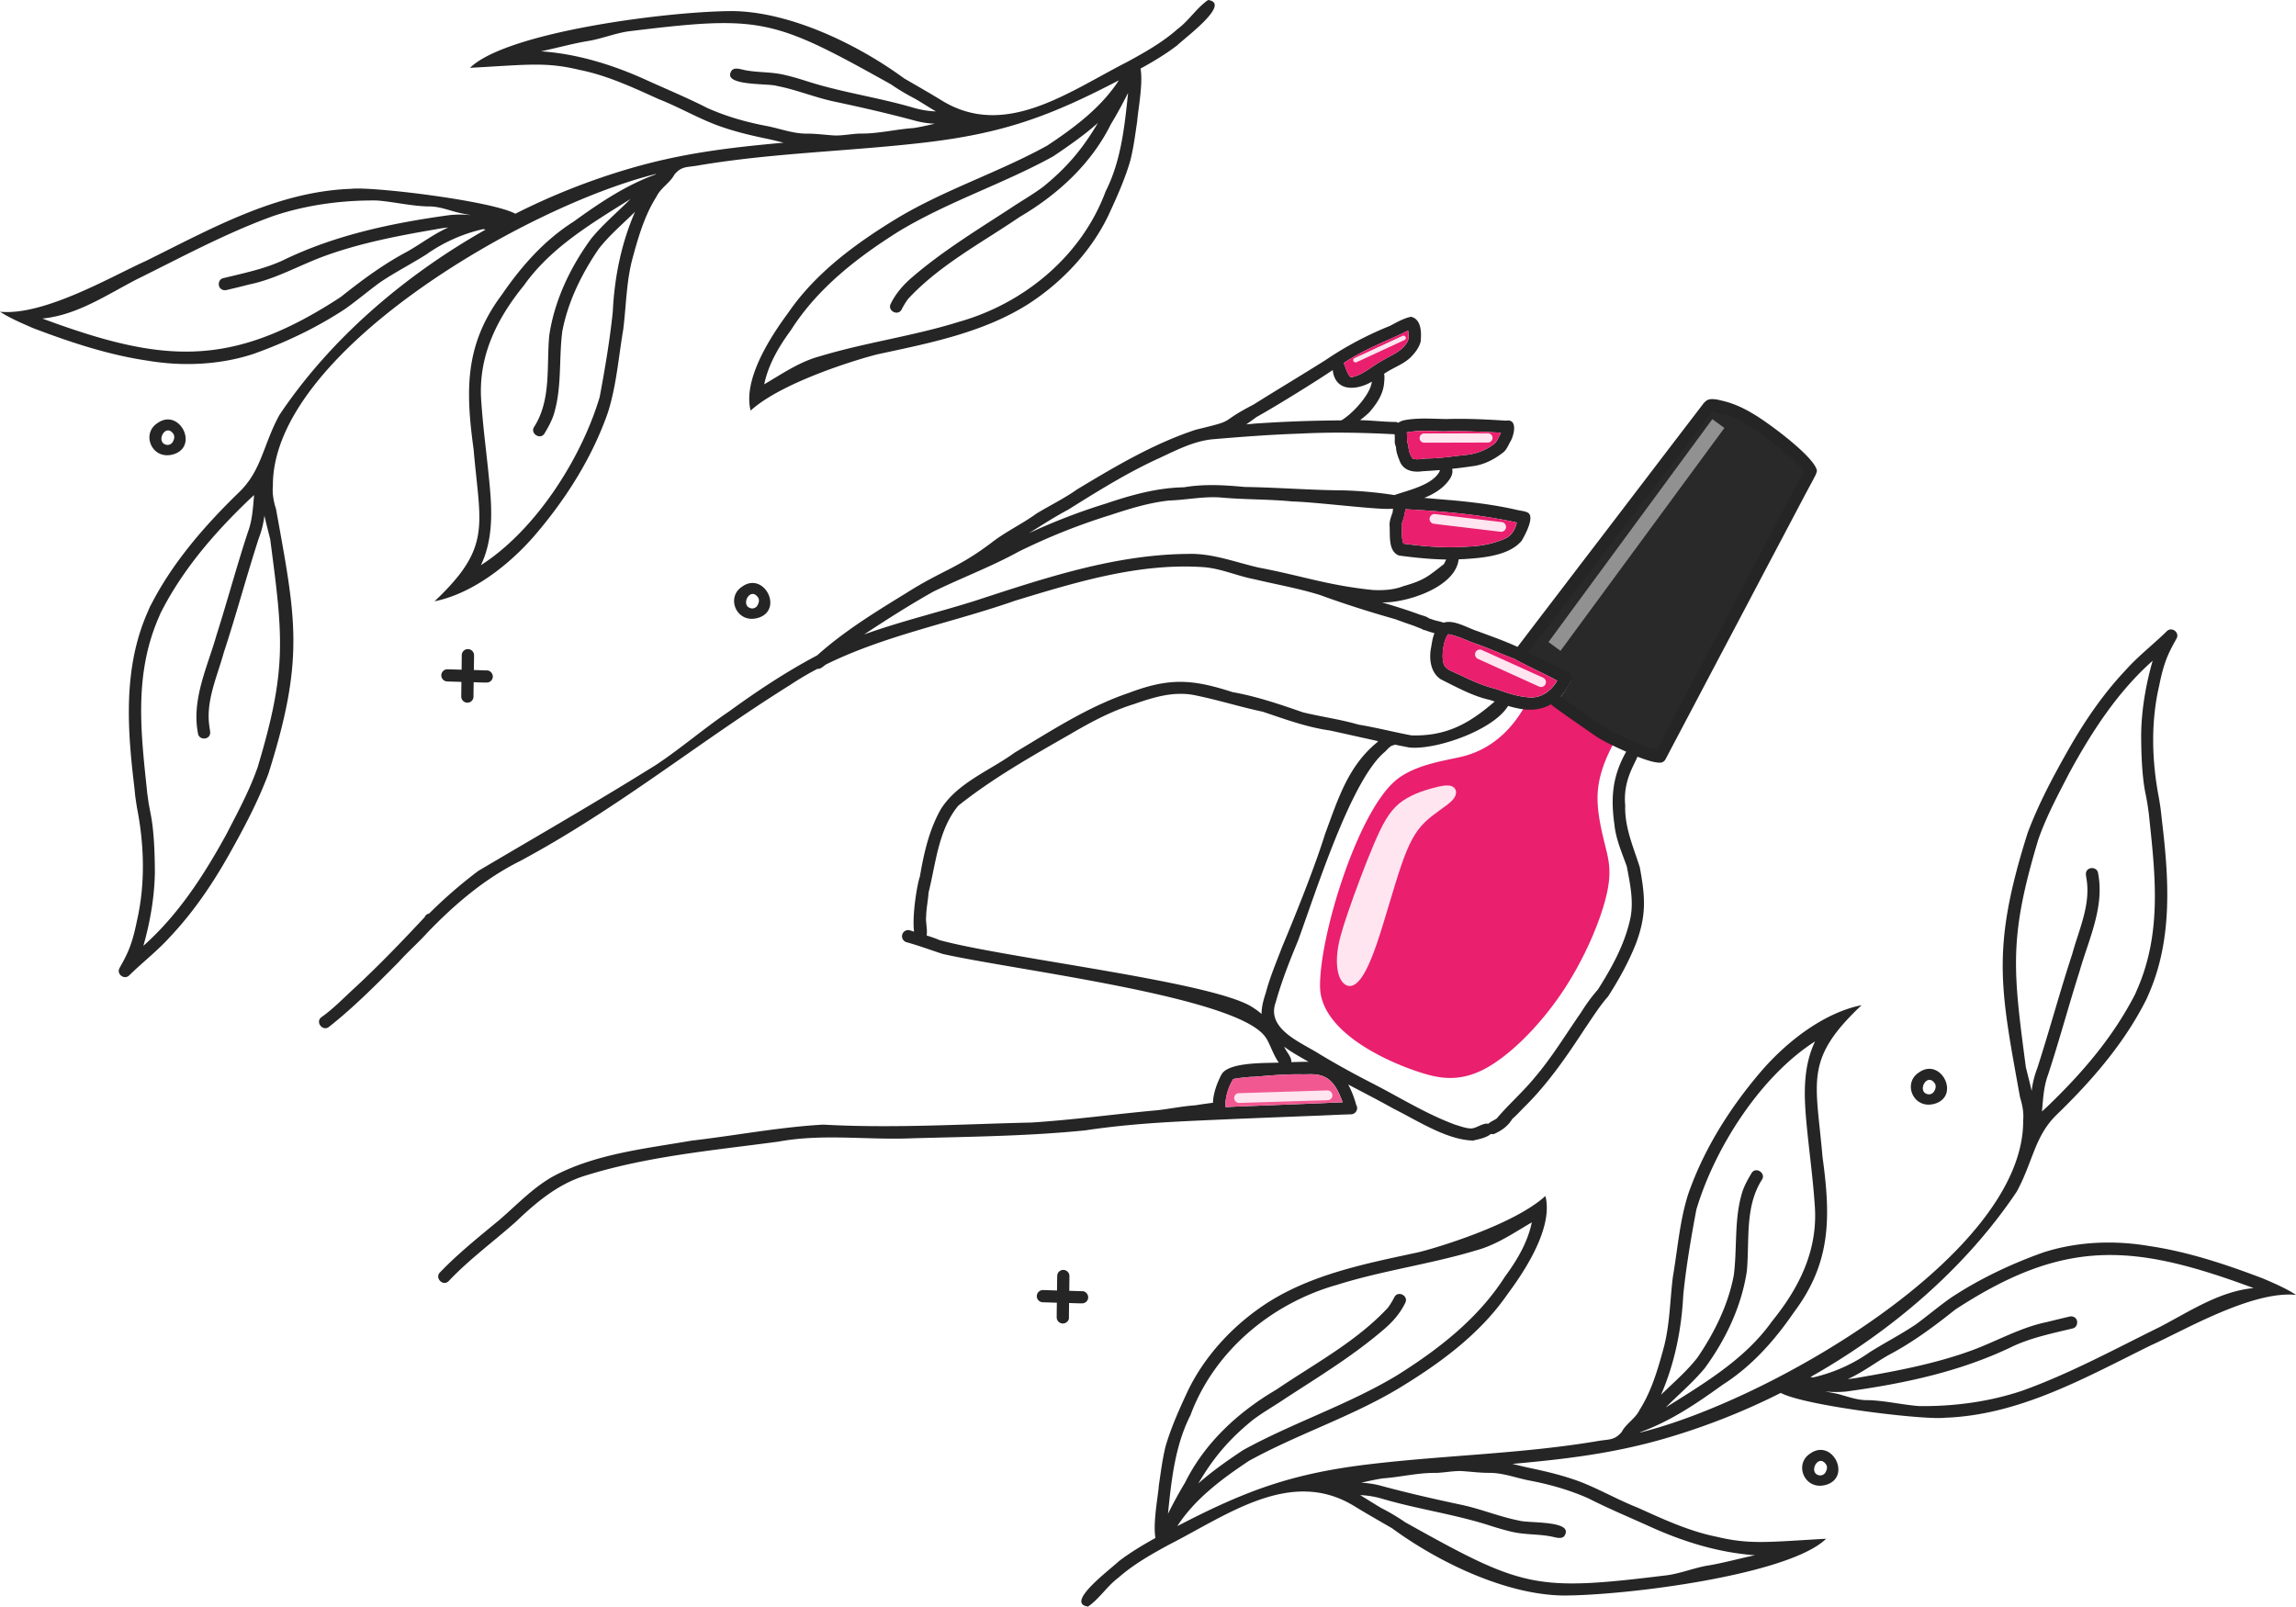 <svg xmlns="http://www.w3.org/2000/svg" id="&#xD1;&#xEB;&#xEE;&#xE9;_1" data-name="&#xD1;&#xEB;&#xEE;&#xE9; 1" viewBox="0 0 2374.61 1661.81"><defs><style>.cls-1{fill:#252525;}.cls-2{fill:#ea1f6e;}.cls-3{fill:#292929;}.cls-4{fill:#f15891;}.cls-5{fill:#ffe5ef;}.cls-6{fill:#919191;}</style></defs><title>logo-nail</title><path class="cls-1" d="M849.13,1057.69a25,25,0,0,1-8.39,1.65c-17.66,0-25.49-23.12-10.25-33.16,22.19-16.12,42.48,22,18.64,31.51h0Zm-8.08-9.06a6.55,6.55,0,0,0,5.41-3,0.73,0.73,0,0,0-.21.26,0.91,0.91,0,0,0-.26.36c2.57-3.81,2.63-7.05.93-9.37-8.5-11.38-19.16,10.45-5.87,11.74h0Z" transform="translate(-63.15 -419.24)"></path><path class="cls-1" d="M2066.2,1560.2a24,24,0,0,1-8.44,1.65c-17.61,0-25.44-23.07-10.25-33.11,22.24-16.17,42.48,21.94,18.69,31.46h0Zm-8.08-9a6.46,6.46,0,0,0,5.35-3,3.3,3.3,0,0,0-.21.31c-0.1.1-.15,0.21-0.26,0.31,2.63-3.76,2.63-7.05.93-9.32-8.45-11.43-19.15,10.45-5.82,11.74h0Z" transform="translate(-63.15 -419.24)"></path><path class="cls-1" d="M1953.79,1954.38a23.79,23.79,0,0,1-8.45,1.65c-17.61,0-25.44-23.07-10.25-33.11,22.24-16.17,42.48,21.94,18.69,31.46h0Zm-8.08-9a6.46,6.46,0,0,0,5.35-3c-0.1.1-.15,0.21-0.21,0.26a2.16,2.16,0,0,0-.26.36c2.63-3.81,2.63-7.05.93-9.32-8.44-11.43-19.15,10.45-5.82,11.74h0Z" transform="translate(-63.15 -419.24)"></path><path class="cls-1" d="M244.45,888.49a23.8,23.8,0,0,1-8.44,1.65c-17.61,0-25.44-23.07-10.2-33.11C248,840.91,268.29,879,244.45,888.49h0Zm-8.08-9a6.56,6.56,0,0,0,5.41-3,0.31,0.31,0,0,0-.21.26,1.38,1.38,0,0,0-.26.31c2.57-3.76,2.63-7,.93-9.32-8.5-11.43-19.16,10.45-5.87,11.74h0Z" transform="translate(-63.15 -419.24)"></path><path class="cls-1" d="M552.84,1140.08a6.3,6.3,0,0,1-6.33,6H546.2a6.39,6.39,0,0,1-6-6.59c0-4.58.1-9.17,0.16-13.8v-1.13c-4.89-.15-9.84-0.26-14.73-0.46a6.29,6.29,0,1,1,.67-12.56c4.74,0.16,9.47.26,14.26,0.41q0.08-7.65.16-15.29a6.33,6.33,0,0,1,6.64-6,6.4,6.4,0,0,1,6.08,6.59v0.31c-0.05,4.89-.15,9.84-0.21,14.73,1.24,0.05,2.52.05,3.76,0.1,3.29,0.1,6.54.31,9.83,0.31,3.45,0,6.18,3.35,6,6.64a6.31,6.31,0,0,1-2.16,4.43,6.6,6.6,0,0,1-4.53,1.49c-4.38,0-8.7-.21-13.08-0.36l-0.05,2.52c-0.05,4.22-.15,8.44-0.15,12.67h0Z" transform="translate(-63.15 -419.24)"></path><path class="cls-1" d="M1168.74,1782.24c0,3.35-3.14,6-6.33,6h-0.31a6.45,6.45,0,0,1-6.08-6.64c0-4.53.1-9.11,0.16-13.75l0.05-1.13-14.78-.46a6.33,6.33,0,0,1-6-6.64,6.39,6.39,0,0,1,6.64-6l14.26,0.46c0.05-5.1.1-10.19,0.21-15.29a6.3,6.3,0,0,1,6.64-6,6.39,6.39,0,0,1,6,6.59v0.31c-0.05,4.89-.1,9.78-0.16,14.73,1.24,0.05,2.47.05,3.71,0.1,3.3,0.1,6.59.26,9.83,0.26,3.45,0,6.18,3.4,6,6.69a6.41,6.41,0,0,1-2.16,4.43,6.78,6.78,0,0,1-4.53,1.49c-4.32,0-8.7-.21-13.08-0.36v2.47c-0.05,4.27-.16,8.5-0.16,12.72h0Z" transform="translate(-63.15 -419.24)"></path><path class="cls-2" d="M1729.13,1193.63c6.18-12.31,11.95-20.8,9.58-30.28a31.38,31.38,0,0,0-4.48-9.42c3.55-7.83,1.54-8.7-2.11-9.94-2.27-.77-5.2-1.65-8.39-2.47-1.34-1.34-2.58-2.47-3.66-3.45-2.63-2.37-4.27-3.66-8.7,1.24-3.91-.36-4.53-1.08-11,0.52s-39.39,4.48-57.57,5.2c-6.49,11.9-25,46.19-67,56.69-16.37,4.12-49.69,8-69.72,25.23-39.34,33.93-78.06,159.78-77.7,212.56,0.26,45.83,66.12,77,103.91,89.08,17.61,5.66,38.57,10.35,64.78-2.88s57.67-44.49,81.26-79.4,39.34-73.38,45.67-98.61,3.4-37.28-.57-53.24-8.8-35.94-7.93-54.07,7.47-34.4,13.65-46.76h0Z" transform="translate(-63.15 -419.24)"></path><path class="cls-3" d="M1926.76,911.5c1-1.91,2-3.86,3-5.82a45.15,45.15,0,0,0-4.22-5.46c-15.19-15.5-32.7-28.68-50.57-40.94-8.09-4.64-16.07-9.63-25-12.51-4-1-12-2.32-15.14-3.45-4.68,5.92-9.42,12.31-14.06,18.33l-44.7,58.55L1642.62,1095c8.65,4.74,17.66,8.7,26.47,13,5.15,2.57,9.84,6.08,15.45,7.26a6.54,6.54,0,0,1,1.7,10.5,64,64,0,0,1-8.7,13.65,17.69,17.69,0,0,1-1.39,1.39,52.87,52.87,0,0,0,4.43,3.14c11.43,9.11,24.41,16.68,36.25,25.69,11,7.67,23.43,12.72,35.53,18.33a104,104,0,0,0,17.66,7,39.89,39.89,0,0,1,6.49,1.39L1867,1024.73l59.78-113.23h0Z" transform="translate(-63.15 -419.24)"></path><path class="cls-1" d="M1021.47,1386.83c4.58,1.44,9.11,3,13.59,4.89,69.05,18.85,287.48,43.56,324.66,70.18a60.87,60.87,0,0,1,8.19,6.18c-0.05-7.26,2-14.73,4.32-21.68,4.27-16.37,11-32,17-47.84,14.16-33.78,33.63-82.23,44.33-116.58,13.18-35.37,23.48-70.13,54-95,0.31-.41.62-0.77,0.93-1.13-16.58-3.6-33.16-7.36-49.79-11-24-3.35-46.65-11.74-69.51-19.41-23-4.89-45.47-11.95-68.38-16.68-22.4-5.15-43.72,1.39-64.78,8.75-24,7.36-45.78,19.26-67.3,31.87-39.24,22.45-79.19,45.11-114.57,73.32-20.65,25.18-23,59.27-30.64,89.7-0.57,8.34-2.37,16.58-2.52,25-0.72,4.79,1.55,13.44.52,19.41h0Zm588.14,204.84a6.25,6.25,0,0,1-4.68.47c-4.22,4.07-13.85,5.77-18.28,6.85-27.34-.67-57.52-20.7-81.87-32.75-15.55-8.75-31.46-16.84-47.27-25.23a95.47,95.47,0,0,1,8.24,21.06,6,6,0,0,1,1,3.4,6.49,6.49,0,0,1-6.39,6.39c-10.2.26-20.44,0.82-30.64,1.24q-34.06,1.31-68.07,2.68c-7.21.31-14.42,0.57-21.57,0.88-53.09,2.42-100.72,3.76-154.53,11.79-59.37,6-119.36,6.54-179,8.19-46.08,2-92.22-5-137.9,3.4-67.92,9.17-137,15.14-202.62,36-27.09,9-48.87,27.39-69.15,46.76-23.12,20.6-48.25,38.88-69.57,61.43-5.77,6.08-14.73-2.88-9.27-8.7,18.95-19.77,40.32-36.82,61.33-54.22,19.1-16.37,36.51-35.37,59.11-47,43.31-21.94,92.63-27,139.85-35.22,45.36-5.25,90.63-14,136.2-16.58,71.73,4,143.71-.52,215.39-2.16,43.36-2.73,86.56-8.8,129.81-12.67,13.44-1.49,26.47-4.27,39.75-5.15,5.87-1,11.74-1.8,18.18-2.63,0.21-10.09,4.63-21.32,8.81-29.25,7.31-13.39,48.25-11.59,59.32-12.31-5.66-7.41-10-21.52-13.8-26.21-28.47-42.07-259.73-69.36-334-86.2-12.41-4.07-24.67-8.6-37.23-12.1a6.38,6.38,0,1,1,3.86-12.15l3.91,1.24c-2.27-17.15,3.4-50.21,6-56.9,4.07-24.1,9.58-48.56,21.78-70,17.51-27.45,50.56-39.6,76.16-58.24,38-22.66,75.59-47.37,117.66-61.64,42-15.91,65.34-14.73,107.72-1,25.08,4.43,48.92,12.62,72.86,20.91,19.05,4.64,38.57,7.21,57.46,12.72,18.38,3,36.4,7.72,54.63,11.12,36.82,1.13,60.4-12.72,86.2-35-1.7-.57-3.4-1.13-5-1.7-17.25-3.66-34.91-13.44-50.57-21.21-11-7.05-12.62-22-10-33.88,0.72-4.69,1.49-9.47,3.3-13.9a95.19,95.19,0,0,1-9.63-3.09,5.16,5.16,0,0,1-3.14-1.18c-3-1.18-6-2.37-8.91-3.55-6.28-2.06-12.46-4.32-18.64-6.59-26.21-7.47-52.21-15.6-77.8-25-22.4-7-45.57-11-68.28-16.43-17.61-3.35-34.24-11.07-52.21-12.46-66.58-4.63-131.67,15.4-194.74,34.55-65.14,22.86-134.34,35.68-196.24,66.22-1.49,1.18-3,2.37-4.63,3.45a6.63,6.63,0,0,1-3.45,1h-0.62a315.49,315.49,0,0,0-28.27,16.73c-95.31,59.53-176.77,127-278.83,181.87-37,18.38-68.12,45-96.6,74.66-9.32,10.3-20.08,19.67-29.3,30-23,23.17-46.24,46.65-71.94,66.94-6.39,5.25-14.52-4.74-8.08-9.83,12.62-8.91,22.71-19.57,34.24-30.12,25.28-23.38,49.18-48.3,72.71-73.48a5.84,5.84,0,0,1,4.53-3.66,489.05,489.05,0,0,1,50.87-44.13c62.2-36.77,122.71-71.47,184-109.78,26-17.25,49.48-37.69,75.33-55.15a0.43,0.43,0,0,0-.16.15c-0.05,0-.1,0-0.1.05,29.2-21.27,59.47-41.35,91.45-58.24,28.06-25.18,60.3-44.9,92.33-64.57,36.82-23.38,52.88-25.34,88.36-52.27,14.52-11.28,31.36-19.05,46.19-29.86,14.16-8.6,28.11-15.24,42-25,39.13-23.58,79.14-47.37,122.71-61.69,44.75-10.87,20.65-5.77,59.68-26,24.82-15.6,49.74-30.43,74.1-45.78a354.2,354.2,0,0,1,67-35.63c7-3.66,14.16-7.93,21.88-9.42,10.87,2.58,10.81,16.79,9.89,25.7-1.39,5.41-4.58,9.94-8.24,14-7.11,8.34-18.07,11.95-27.19,17.71-0.77.51-1.55,1-2.37,1.54,0.72,3.14.21,7.11,0,9.73-1,11.79-8,21.83-15.55,30.43-2.94,2.83-6.13,5.3-9.27,7.83,11.89,0.21,23.69,1.7,35.53,1.85a6.53,6.53,0,0,1,3.86.88,18.3,18.3,0,0,1,6.54-2.73c14.37-2.68,29.15-1.34,43.67-1.18,20.24-.62,41,0.36,61.33,1.7,12.87-2.37,8.14,16.32,4,22.45-2.11,4-3.86,8.39-7.72,11-9.11,7-19.72,12.36-31.31,13.7-6.85,1-13.8,1.9-20.75,2.63,0.82,2.68.41,6.33-2.47,10.66-6.23,9.32-15.81,15.09-26.31,19.46,9.22,0.72,18.38,1.65,27.6,2.32,22.66,2.06,45.26,4.84,67.4,9.89,4,1.08,8.39,1.13,12.15,3,7.57,4.53-3.4,23.84-6.33,29-13,15.65-40.42,17.82-59.47,19.05-1.91.1-3.86,0.15-5.77,0.26-3.6,30.43-57.83,45.72-79.4,44.49,11.28,3.35,22.55,6.74,33.63,10.71,0.16,0.05.31,0.1,0.52,0.16,1.65,0.62,3.29,1.18,4.94,1.8,3.19,1.08,7,1.85,9.68,3.91,1,0.36,2,.67,3,1,3.91,1.54,8.29,2,12.15,3.5,10.2-3.66,25.18,5.66,34.6,8.6,14,5.2,28.17,10.14,41.76,16.38,6-7.88,12-15.76,18-23.64q23.4-30.59,46.76-61.22,23.33-30.43,46.55-60.91,23.09-30.2,46.14-60.45,17.07-22.32,34.24-44.75a2.09,2.09,0,0,0,.26-0.46h0.05c1.13-1.34,3.4-3.91,6-4.48,4.63-1.08,10.4.52,13.39,1.24,11.84,2.63,22.81,7.83,33.11,14.11,14.16,8.24,62.92,44,65.19,58.44a27.06,27.06,0,0,1-1.23,3.91c-2.83,5.72-6,11.33-9,17-4,7.41-7.83,14.83-11.74,22.19q-16.92,32.13-33.88,64.16-17.61,33.52-35.32,67-17.15,32.44-34.29,65-9,17.07-18.07,34.24c-2.73,5.2-5.51,10.4-8.24,15.6-1.75,3.3-3.35,6.64-5.25,9.89a5.29,5.29,0,0,1-2.11,2c-4,3.35-21.83-3.4-26.47-5.3-4.17,10-15,25.75-12.72,50.46-0.77,22.6,8.5,43,15.09,64,5.56,30.33,7.11,48.92-3.81,78.42-7.62,19.36-17.77,37.64-29,55.15-8.86,10-15.86,21.42-23.48,32.44-18.49,28.32-37.38,56.07-61.43,80.22-4.79,4.63-9.11,9.68-14.16,14-4.07,6.9-10.4,11.69-17.51,14.93h0ZM1745,1196.77c-10.14-4.58-20.29-9.17-29.77-14.93-14.88-10.3-29.51-20.34-44.18-30.95-1.24-1-2.63-2-3.86-3.14a40.34,40.34,0,0,1-10.76,4.32c-11.22,2.73-22.55.62-33.57-2.68-14.88,25-74.77,46-102.47,43-4.89-1-9.78-1.91-14.67-2.94a3.24,3.24,0,0,1-.62.46c-4.38.52-6.69,4.38-9.84,7.16-34.76,29.09-70.49,142.79-89.6,195.1-8.65,20.85-17,41.92-23.07,63.7-10.3,27.8,26.47,41.71,44.64,53.29,17.1,10.35,34.6,20,52.37,29.15,29.56,14.93,57.78,33,89,44.44,5.15,1.44,10.35,3.6,15.76,3.71,5.61,0.1,12.77-6.13,18-4.79,2.42-2.27,6.33-3.76,8.86-5.61,12.46-14.78,27.24-27.55,39.55-42.69,17.87-21,32.08-44.7,47.84-67.3a173.76,173.76,0,0,1,17.15-23.28c14.52-22.86,28-47.22,33.63-74,3.55-17.56-.46-35.89-3.71-53.24-5-14.16-11.28-28.11-12.82-43.25-4-28.48-2-50.41,12.15-75.54h0Zm-353.44,305.66c1.85,4.58,7.77,10.51,7.11,15.45,6-.15,11.95-0.46,17.87-0.31-8.5-5-17.35-9.68-25.13-15.6Zm442.78-657.35c-4.58,5.82-9.32,12.2-13.85,18.18q-22.17,29-44.28,57.93-23,30.12-46,60.25c-15.45,20.13-30.79,40.32-46.24,60.5q-19.93,26.18-39.91,52.27c8.55,4.74,17.46,8.65,26.21,12.87,5.1,2.52,9.73,6,15.29,7.16a6.51,6.51,0,0,1,1.65,10.45,62,62,0,0,1-8.65,13.49c-0.41.46-.88,0.93-1.34,1.39a51.71,51.71,0,0,0,4.38,3.09c11.33,9.06,24.15,16.53,35.89,25.44,10.86,7.62,23.22,12.62,35.17,18.18a103.73,103.73,0,0,0,17.51,6.85,45.55,45.55,0,0,1,6.44,1.39c6.54-12.36,13.23-25.18,20-37.95q17.22-32.59,34.45-65.24,17.61-33.29,35.17-66.63l34-64.42q8.27-15.68,16.63-31.46c2.83-5.41,5.66-10.81,8.55-16.22,1-1.91,2-3.86,3-5.77a44.55,44.55,0,0,0-4.22-5.41c-15-15.34-32.34-28.42-50-40.52-8-4.58-15.91-9.53-24.72-12.41-4-1-11.9-2.27-15-3.4h0Zm-384,9c11.28-6.44,30.23-26.78,31.62-40.06-15.5,9.11-37.8,11-40.47-12-18,12.2-59.27,37.74-78.58,48.45-3.6,2.52-7.16,5.25-10.81,7.72,2.73-.21,5.51-0.46,8.24-0.77,30.84-2.11,59.06-3.14,90-3.35h0Zm9.89-44.54c12.46-2.06,22.14-12,33.11-17.66,9.17-5.51,20.18-9.37,25.49-19.31,2-3.45.77-7.67,0.77-11.43-22.4,11.07-46,19.46-66.84,33.73,2,3.4,3.24,10.76,7.47,14.67h0Zm92.07,95.88c-5.87.52-11.74,0.93-17.66,1.24-9.37,1.34-19.16-.1-23.48-9.58-2-5-4.12-10.09-4.22-15.55a17.34,17.34,0,0,1-1.34-5.1,52.18,52.18,0,0,0-.1-8c-32.13-1.7-64.42-2.37-96.65-.72-30.95,1-61.84,3.35-92.74,6-19.21,2.22-36.56,11.28-53.81,19.31-33,15-63.75,34.24-94.39,53.4-14,7.41-27.14,16-40.52,24.3A633.62,633.62,0,0,1,1207,940.08c26.05-8.8,52.78-16.32,80.53-16.79,21.06-3.6,41.71-2.32,63-.36,34.19,0.51,68.48,3.35,102.78,3.55a429,429,0,0,1,52,4.84c15.76-5.41,39.6-10.61,46.81-24.66a10.09,10.09,0,0,1,.1-1.24h0Zm-14.16-11.95c13.7,0,27.19-2.21,40.73-3.66a56.9,56.9,0,0,0,30.64-12.2c2.52-3.14,4.17-7.16,6-10.81-19.67-1-39.39-2-59.16-1.39-12.67-.26-25.75-1.39-38.26,1.08,0.67,4.27-.26,8.6,1.34,12.72,0.62,5,1.6,10.66,5,14.57,4.58,1.13,9.16.15,13.75-.31h0Zm-36,52c-12.77,1.44-78.78-7.05-102.37-7.52-24.15-2.42-48.61-1.85-72.86-4-17.92-1.65-36.56,2.42-54.58,3-21,2.27-41.14,8.55-61.12,15.14a642.12,642.12,0,0,0-94.49,37.74c-28.53,15.65-59.06,27.09-88.26,41.35-24.51,13.75-48.2,28.89-71.63,44.33,37.69-13.59,76.78-22.81,115-34.91,71.27-23.27,144-47.78,219.82-48.4,25.28-.88,48.76,8.5,73,14.06,47.42,9.12,71.83,18.49,118.64,23.28,10.71,0.46,21.37-.1,31.51-4.07,21.68-6.08,25.64-10.35,41.61-22.66,0.88-1.6,1.7-3.19,2.42-4.84V998c-16.32-.26-32.7-2-48.82-4.12-11.38-4.53-9-20.6-9.68-30.53-0.36-4.84,1.39-9.32,3-13.75,0.26-1.39.36-2.83,0.57-4.22a10,10,0,0,1-1.7.1h0Zm80,39.13c12.26-.52,24.56-2.73,35.89-7.52,7.52-2.52,12.36-9.84,13.8-17.35-37.59-8.34-76.57-11.64-115.09-13.75a68.28,68.28,0,0,1-3.6,14.37c0.36,7-1,14.57,1.54,21.22,22.3,3.09,45,4.79,67.46,3h0Zm-222.24,548.49c-3.55-.21-17.15,1.29-21.27,2.32a55,55,0,0,0-8.19,27.86c0.16,0.36.26,0.72,0.41,1.08,3-.05,6-0.26,9-0.41,18.43-.72,36.92-1.44,55.35-2.21q16.84-.62,33.78-1.34c7.62-.31,15.19-0.67,22.81-1-4.43-11.53-9.68-24.1-22.5-27.7-6.69-2.06-13.8-1-20.65-1.24-16.27-.21-32.49,1.24-48.71,2.63h0Zm287.17-392.37c11.33-.1,21.16-7.78,26.57-17.4-14.47-7.93-29.81-14.52-44.34-22.6-14-5.25-27.6-11.53-41.81-16.32-8.75-3.19-17.3-7.67-26.57-9.11-4.89,5.87-7,22.45-4.89,29.81,1.49,6.13,7.78,8,12.92,10.4,15.24,7.05,25.18,12.36,42.17,16.63,11.59,4.22,23.48,8.19,35.94,8.6h0Z" transform="translate(-63.15 -419.24)"></path><path class="cls-1" d="M1188.25,2081c-24-3.5,23-38.21,31.93-46.81,11.95-9.11,24.87-16.84,38-24.15-2.94-15.55,3.19-46.34,3.4-53.66,2.06-13.85,3.76-27.91,7.16-41.5,5.82-19.77,14.31-38.52,23-57.16,18-37.18,48.15-69.05,82.8-91.3,46.5-29.51,102-40.37,155.25-51.8,18-4.27,99-28.42,131.67-58.29,9.53,36.71-30.17,89.19-39.39,101.85-28.63,41.45-70.6,71.94-113.39,97.78-49.12,29.25-103.91,46.86-153.91,74.41-27.86,18.54-55.87,39.34-74,67.45,71.68-37.33,119.87-54.94,201.54-64.36,77.75-9.11,156.48-10.61,233.88-23.74,11.38-1.91,16.58-.46,24.15-9.27,4.69-8.91,14.16-13.75,18.54-22.86,12.15-19.1,18.69-41.35,24.61-63.08,6.74-24.41,6.69-49.79,9.84-74.77,4.89-28.48,7-57.83,15.86-85.48,16.32-46.81,43.36-89.49,75.49-127,26.11-30.28,64.42-60.4,103.81-68.33-59.63,56.28-47.22,77.86-40.42,157.05,8.34,61,9.42,108.49-29.2,160.09-20.08,29.35-43.87,56.33-74.15,75.54-26.67,19.26-54.12,37.85-85.17,49a0.87,0.87,0,0,1-.05.36c134.24-33.06,397.36-185,396.08-322.91,0.82-7.47-.82-16.17-3.19-23.58-20.49-113.44-30-154.27,7.88-273.84,10.76-28.78,25.28-56.23,40.42-83.06,17.15-30.53,36.82-59.73,60.92-85.22,13-14.62,28.68-26.57,42.58-40.27,4.84-4.79,12.93.82,10.35,7-2.32,4.32-4.84,8.55-6.9,13-5.77,11.43-8.86,23.89-11.38,36.35-8.81,37.85-7.62,78-.36,115.7,0.46,2.63.88,5.3,1.29,7.93s0.72,5.1,1,7.62c0.31,2.83.62,5.61,0.93,8.44,7.16,59.89,11.33,121.93-13.59,179.09-0.77,1.75-1.54,3.55-2.37,5.35s-1.7,3.3-2.52,4.94c-22.35,43-55.46,80.95-90.27,114.62-23.12,22.4-24.61,48.87-41.45,79.71-52.21,78-128.47,143.77-213.28,191.71a23.41,23.41,0,0,0,2.63.46,165.82,165.82,0,0,0,58.8-26.21c15.76-9.94,32.39-18.38,47.79-28.84,12.15-8.91,23.63-18.69,35.94-27.34,29.56-19.52,62-34.91,95.36-46.81,35.07-11.38,73.12-12.87,109.32-6.8,40.68,6,79.76,19.05,118.07,33.62,11.64,5,23.69,10.14,34.29,17-45.72-4.58-116.68,37.23-150.15,52.16-67.66,33.32-135.73,72.19-213,74.92-21,2.63-144.49-12.2-169.82-25.69a702,702,0,0,1-118.74,46.86c-53.71,15.6-101.65,21.42-158.8,26.57,5.25,1.24,10.4,2.57,15.65,3.71,19,4,36.71,8.08,55.1,15,20,7.83,38.57,18.59,58.55,26.42,26.57,12,53.19,24.46,82,30.23,34.71,8.29,53,5.41,113.18,2.06-38.41,37.54-207.31,58.8-272.34,58.7-59.27-1-128.53-34.29-176.77-69.67-12.72-7.36-25.44-14.57-38-22.24-65.81-41.14-131.61,8.29-192.22,39.19-18.44,10-36.87,20.39-52.68,34.34-11.69,8.7-19.67,21.89-31.46,29.87h0Zm114.26-127.34c14.37-12.72,30.33-23.84,46.24-34.45,51.8-28.53,108.6-46.81,159.37-77.44,42.84-26.88,84-58.8,111.48-102,12.46-16.84,23.53-35.48,27.81-56.18-18.69,10.92-36.71,23.43-57.88,29.09-47.17,14.21-96.34,20.7-143.35,35.48-67.71,19.05-127.14,68.33-151.85,135-16,31.57-19.67,67.1-23.22,101.85,5.56-11,11.38-21.83,17.77-32.39,20.39-41.14,55.1-73,94.33-96,39.34-26.72,82.9-49.69,115.5-84.86a84.84,84.84,0,0,0,6.44-10.56c3.6-7.52,15-1.75,11.43,5.51-5.15,10.81-13.08,19.88-22.14,27.55-31.26,26.93-66.68,48.56-101.23,71-11.54,7.88-23.79,14.68-34.91,23.17-24,19.62-40,38.36-55.77,65.19h0Zm379.86,51.7c-2.11,7.57-10.4,3.86-15.81,3-13.7-2.52-26.62-1.49-40.68-4.89-8.7-2.06-17.25-4.74-25.75-7.47-35.07-10.81-71.47-16-106.64-26.26a92.69,92.69,0,0,0-23.64-4c7.31,4.38,14.52,9,21.83,13.34a210.53,210.53,0,0,1,24.77,14.73c122.29,68.28,134.09,71.63,271.47,54.74,13.49-2,26.21-7.05,39.55-9.63,17.15-2.68,33.78-7.47,50.77-11-38.67-2.73-76.16-14.62-111.22-30.79-20.34-9.17-40.94-17.77-60.81-27.91-19.62-8.75-40.32-14.62-61.38-18.59-13.7-2.68-27-7.88-41.09-7.93-9.83.1-19.62-1.29-29.4-1.85-8.7-.21-17.3,1.65-26.05,1.91-18.54-.31-36.61,4.38-55,5.66-7.52,1.13-14.93,2.83-22.35,4.53a91.1,91.1,0,0,1,19.36,2.83c27.91,7.57,56.08,14,84.34,20,20.18,4.27,39.39,12.36,59.68,16.32,8.5,2.73,52.32-.1,48,13.18h0Zm103.5-130.22c40-25.13,82.13-50,109.94-89.18,28.73-35.37,48.09-74.66,44.13-121.37-2-29.25-6.23-58.29-8.8-87.48-2.42-27.24-2.88-55.41,9.22-80.69-56.49,36.1-103.76,110.14-122.76,173.94-5.51,29.2-10.51,58.55-13.54,88.1-1.75,35.53-8.81,70.75-23,103.5,12.87-12.67,26.72-24.36,37.79-38.67,17.4-25.54,31.67-54.38,37.43-84.86,3.55-27.29.46-55.3,7.67-82.18,2.06-8.55,6.33-16.22,10.81-23.69,4.38-7,15.19.26,10.61,7-17.82,27.91-12.67,62.82-15.55,94.28-5.35,36.3-21.88,71.06-43.46,100.46-12.2,14.83-27,27.19-40.47,40.83h0Zm186.35-16.53a103.69,103.69,0,0,1-21.53-.15c5,1.08,10.09,1.8,15,3.09,8.7,2.42,17.3,5.51,26.42,5.92,18.43-.05,37.49,4.79,55.92,6.18,36,0.41,72.4-4.43,106.59-15.91,49.07-17.61,95.11-42.69,141.81-65.7,31.15-16.12,61.64-37,97.48-40.47-123.63-45.83-194.54-52.21-308.49,22.19-21.73,17.3-43.92,33.83-68.49,46.81-14.11,7.93-27.08,18-41.86,24.72-0.36.15-.67,0.31-1,0.41a117.05,117.05,0,0,0,12.56-1.75c39-6.75,78.22-14.21,115.55-27.81,26.16-9.58,50.51-23.84,78.06-29.45,7.72-1.91,15.45-3.81,23.17-5.61a6.6,6.6,0,0,1,4.84.52c4.84,2.37,4,10.4-1.29,11.69-20.7,5-41.86,9.32-61.33,18.18-54.27,26.52-114,39.08-173.48,47.17h0Zm203.29-290.11c2.47-2.27,4.89-4.53,7.31-6.85,31.93-30.95,60.71-64,82.44-102.73,2.16-3.76,4.17-7.62,6.18-11.43,0.57-1.39,1.19-2.73,1.75-4.07,25.49-57.82,19.41-116.11,13-176.31-0.31-2.94-.57-5.92-1-8.86-0.51-3.45-.93-7-1.6-10.4-0.51-2.94-1.08-5.92-1.7-8.86-3.55-17.87-4.27-42.58-4.27-60.3,0.36-25.28,4.84-51.54,11.9-76-36.3,32.18-62.92,73.38-86,115.65-11.64,22.55-23.79,45.06-32.23,69.1-30.59,101.65-26.26,134.5-12.92,235.73,2,8.19,4.17,16.32,6,24.51a95.66,95.66,0,0,1,5.77-23.43c12.72-39.29,23.38-79.19,36.25-118.38,6.85-25.08,18.9-50.1,14.83-76.67-0.21-2-.72-3.91-0.77-5.82,0-8,11.79-8.39,12.67-.67,6.69,34.86-9.78,68.28-19.21,101.18-11.28,35.53-20.91,71.52-32.54,106.9-4.58,12.26-5.2,25.18-6.33,38.05Z" transform="translate(-63.15 -419.24)"></path><path class="cls-1" d="M1312.66,419.24c24.1,3.55-22.91,38.21-31.87,46.8-11.95,9.17-24.87,16.89-38.05,24.15,2.93,15.6-3.14,46.39-3.35,53.65-2.06,13.85-3.76,27.91-7.21,41.5-5.77,19.77-14.26,38.52-22.91,57.16-18,37.23-48.15,69.05-82.8,91.35-46.5,29.45-102,40.32-155.25,51.75-18,4.33-99,28.42-131.72,58.34C830,807.17,869.72,754.76,878.89,742c28.63-41.4,70.65-71.93,113.39-97.78,49.12-29.25,104-46.81,154-74.41,27.86-18.49,55.82-39.34,74-67.46-71.68,37.38-119.87,54.94-201.54,64.42-77.8,9.06-156.48,10.56-233.93,23.69-11.38,2-16.58.46-24.1,9.27-4.74,8.91-14.21,13.75-18.59,22.91-12.15,19.05-18.69,41.35-24.56,63-6.74,24.41-6.69,49.79-9.89,74.77-4.84,28.53-7,57.88-15.81,85.53-16.32,46.76-43.41,89.44-75.54,126.93-26.11,30.28-64.36,60.4-103.76,68.33,59.63-56.28,47.22-77.8,40.42-157.05-8.34-60.91-9.47-108.49,29.2-160.09,20.08-29.3,43.87-56.33,74.15-75.54,26.67-19.26,54.12-37.85,85.12-48.92,0.05-.15.05-0.26,0.1-0.41C607.21,632.31,344.09,784.31,345.38,922.16c-0.77,7.47.82,16.22,3.24,23.58,20.49,113.49,30,154.32-7.88,273.84-10.76,28.79-25.33,56.28-40.42,83.11-17.15,30.53-36.87,59.68-60.92,85.22-13.08,14.62-28.68,26.57-42.64,40.27-4.84,4.74-12.87-.87-10.3-7,2.32-4.32,4.79-8.55,6.9-13,5.72-11.43,8.86-23.89,11.38-36.35,8.75-37.85,7.62-77.91.36-115.7-0.52-2.63-.87-5.25-1.29-7.93-0.36-2.52-.77-5-1-7.62-0.26-2.78-.57-5.61-0.87-8.39-7.21-59.94-11.33-122,13.59-179.09l2.32-5.41c0.72-1.65,1.7-3.24,2.52-4.89,22.35-43,55.51-80.95,90.27-114.62,23.17-22.45,24.67-48.92,41.5-79.71,52.21-78,128.42-143.82,213.28-191.76l-2.68-.46a165.42,165.42,0,0,0-58.8,26.26c-15.71,9.94-32.34,18.38-47.79,28.84C444,720.21,432.5,730,420.25,738.69c-29.56,19.52-62,34.91-95.36,46.76-35.07,11.38-73.12,12.92-109.37,6.8-40.68-6-79.76-19.05-118.07-33.57-11.59-5.1-23.69-10.14-34.29-17,45.73,4.53,116.68-37.28,150.2-52.21,67.61-33.32,135.73-72.19,212.92-74.92,21.06-2.58,144.49,12.2,169.87,25.75a696.06,696.06,0,0,1,118.74-46.86c53.71-15.65,101.59-21.47,158.75-26.62-5.2-1.23-10.4-2.57-15.6-3.71-19-3.91-36.71-8.08-55.1-15-20-7.78-38.62-18.54-58.6-26.36-26.52-12-53.14-24.51-81.92-30.23-34.76-8.34-53-5.41-113.18-2.11,38.36-37.49,207.31-58.8,272.34-58.7,59.22,1,128.52,34.29,176.72,69.67,12.72,7.41,25.49,14.62,38,22.3,65.81,41.14,131.61-8.29,192.27-39.18,18.43-10,36.87-20.39,52.63-34.35,11.69-8.7,19.72-21.93,31.46-29.92h0ZM1198.45,546.58c-14.42,12.77-30.38,23.84-46.24,34.5-51.85,28.53-108.65,46.75-159.42,77.44-42.79,26.88-84,58.75-111.48,102-12.41,16.89-23.48,35.48-27.75,56.23,18.64-10.92,36.66-23.48,57.88-29.09,47.17-14.26,96.29-20.75,143.3-35.48,67.76-19.05,127.19-68.33,151.9-135,16-31.57,19.62-67.15,23.22-101.85-5.56,11-11.38,21.83-17.77,32.34-20.39,41.19-55.15,73-94.39,96-39.29,26.78-82.9,49.69-115.45,84.86a80,80,0,0,0-6.49,10.61c-3.6,7.47-15,1.75-11.43-5.56,5.2-10.76,13.13-19.82,22.19-27.55,31.26-26.93,66.68-48.56,101.18-71,11.53-7.83,23.84-14.62,35-23.12,24-19.67,39.91-38.41,55.77-65.24h0Zm-379.91-51.7c2.16-7.57,10.45-3.86,15.86-2.94,13.7,2.52,26.57,1.49,40.63,4.89,8.7,2,17.3,4.69,25.8,7.42,35,10.86,71.47,16,106.64,26.31a94.9,94.9,0,0,0,23.64,3.91c-7.36-4.32-14.52-9-21.88-13.28a222.28,222.28,0,0,1-24.72-14.78C862.15,438.13,850.36,434.79,713,451.68c-13.49,2-26.21,7.11-39.55,9.63-17.15,2.68-33.78,7.47-50.77,11,38.67,2.68,76.16,14.57,111.22,30.74,20.34,9.17,40.94,17.77,60.81,27.91,19.57,8.75,40.27,14.62,61.33,18.59,13.75,2.68,27,7.88,41.14,7.93,9.83-.1,19.57,1.34,29.35,1.91,8.75,0.15,17.35-1.7,26.06-2,18.59,0.31,36.61-4.38,55-5.66,7.52-1.08,14.93-2.83,22.4-4.53a92,92,0,0,1-19.41-2.83c-27.86-7.57-56-14-84.29-20-20.24-4.27-39.39-12.36-59.68-16.27-8.55-2.73-52.37.05-48.09-13.23h0ZM715.09,625.16c-40,25.08-82.13,49.95-109.94,89.13C576.37,749.66,557.06,789,561,835.66c2,29.25,6.18,58.29,8.75,87.48,2.47,27.29,2.88,55.46-9.22,80.69C617,967.73,664.37,893.69,683.37,829.89c5.46-29.15,10.45-58.55,13.54-88.05,1.7-35.58,8.75-70.75,23-103.5-12.82,12.67-26.72,24.3-37.8,38.67-17.35,25.49-31.62,54.38-37.38,84.86-3.55,27.24-.52,55.3-7.72,82.13-2.06,8.55-6.28,16.22-10.76,23.69-4.43,7-15.24-.26-10.61-7,17.82-27.91,12.67-62.82,15.55-94.28,5.3-36.25,21.88-71,43.46-100.41,12.15-14.88,27-27.19,40.47-40.83h0Zm-186.4,16.53a103.51,103.51,0,0,1,21.53.11c-5-1-10-1.8-15-3.09-8.75-2.37-17.35-5.51-26.47-5.92-18.43.1-37.44-4.79-55.87-6.18-36-.36-72.4,4.48-106.64,15.91-49,17.61-95.11,42.69-141.76,65.7-31.15,16.12-61.64,37-97.48,40.52C230.6,794.57,301.56,801,415.51,726.49c21.73-17.3,43.87-33.78,68.48-46.81,14.11-7.93,27.09-18,41.86-24.72a7.82,7.82,0,0,0,1-.41,115.2,115.2,0,0,0-12.56,1.8c-39,6.69-78.22,14.16-115.55,27.75-26.21,9.58-50.51,23.84-78.11,29.45-7.67,2-15.4,3.86-23.12,5.66a6.84,6.84,0,0,1-4.84-.52c-4.89-2.42-4.07-10.45,1.24-11.69,20.75-5.1,41.86-9.32,61.33-18.23,54.27-26.52,114.06-39,173.48-47.11h0ZM325.4,931.79c-2.47,2.21-4.89,4.53-7.26,6.8-32,31-60.71,64-82.49,102.73-2.11,3.81-4.12,7.62-6.13,11.48-0.62,1.34-1.18,2.68-1.75,4.07-25.49,57.77-19.41,116.06-13,176.26,0.31,2.93.52,6,1,8.91,0.51,3.45.88,7,1.54,10.35,0.57,3,1.13,5.92,1.7,8.91,3.55,17.87,4.27,42.58,4.32,60.3-0.36,25.23-4.89,51.49-11.9,76,36.3-32.23,62.87-73.43,86-115.7,11.64-22.55,23.79-45,32.18-69.05,30.64-101.65,26.31-134.55,13-235.78-2-8.14-4.17-16.32-6-24.51a95.23,95.23,0,0,1-5.82,23.43c-12.72,39.29-23.33,79.19-36.25,118.43-6.85,25-18.85,50.1-14.78,76.62,0.21,2,.72,3.91.77,5.87,0,8-11.84,8.39-12.67.67-6.69-34.91,9.78-68.33,19.16-101.23,11.28-35.48,20.91-71.47,32.54-106.85,4.63-12.26,5.2-25.23,6.39-38.1Z" transform="translate(-63.15 -419.24)"></path><path class="cls-4" d="M1429.13,1531.68c-6.69-2.06-13.8-1-20.65-1.24-16.27-.21-32.49,1.24-48.71,2.63-3.55-.21-17.15,1.29-21.27,2.32a55,55,0,0,0-8.19,27.86l0.41,1.08c3-.05,6-0.26,9-0.41l89.13-3.55c7.62-.31,15.19-0.67,22.81-1-4.43-11.53-9.68-24.1-22.5-27.7h0Z" transform="translate(-63.15 -419.24)"></path><path class="cls-2" d="M1582,984.57c12.26-.52,24.56-2.73,35.89-7.52,7.52-2.52,12.36-9.84,13.8-17.35-37.59-8.34-76.57-11.64-115.09-13.75a68.28,68.28,0,0,1-3.6,14.37c0.36,7-1,14.57,1.54,21.22,22.3,3.09,45,4.79,67.46,3h0Z" transform="translate(-63.15 -419.24)"></path><path class="cls-2" d="M1587.37,1084.36c-8.75-3.19-17.3-7.67-26.57-9.11-4.89,5.87-7,22.45-4.89,29.81,1.49,6.13,7.78,8,12.92,10.4,15.24,7.05,25.18,12.36,42.17,16.63,11.59,4.22,23.48,8.19,35.94,8.6,11.33-.1,21.16-7.78,26.57-17.4-14.47-7.93-29.81-14.52-44.34-22.6-14-5.25-27.6-11.53-41.81-16.32h0Z" transform="translate(-63.15 -419.24)"></path><path class="cls-2" d="M1609.46,877.62c2.52-3.14,4.17-7.16,6-10.81-19.67-1-39.39-2-59.16-1.39-12.67-.26-25.75-1.39-38.26,1.08,0.67,4.27-.26,8.6,1.34,12.72,0.62,5,1.6,10.66,5,14.57,4.58,1.13,9.16.15,13.75-.31,13.7,0,27.19-2.21,40.73-3.66a56.9,56.9,0,0,0,30.64-12.2h0Z" transform="translate(-63.15 -419.24)"></path><path class="cls-2" d="M1518.78,772.58c2-3.45.77-7.67,0.77-11.43-22.4,11.07-46,19.46-66.84,33.73,2,3.4,3.24,10.76,7.47,14.67,12.46-2.06,22.14-12,33.11-17.66,9.17-5.51,20.18-9.37,25.49-19.31h0Z" transform="translate(-63.15 -419.24)"></path><path class="cls-5" d="M1547.31,951a5.14,5.14,0,0,0-5.61,4.43h0a5.11,5.11,0,0,0,4.43,5.61l69,8.24a5,5,0,0,0,5.56-4.38h0a5,5,0,0,0-4.38-5.61l-69-8.29h0Z" transform="translate(-63.15 -419.24)"></path><path class="cls-5" d="M1536.14,867.58a4.81,4.81,0,0,0-4.79,4.79h0a4.81,4.81,0,0,0,4.79,4.79L1602,877a4.81,4.81,0,0,0,4.79-4.79h0a4.74,4.74,0,0,0-4.79-4.74l-65.91.15h0Z" transform="translate(-63.15 -419.24)"></path><path class="cls-5" d="M1464,789.67a2.27,2.27,0,0,0-1.08,3.09h0a2.48,2.48,0,0,0,3.24,1.13l49.64-23a2.22,2.22,0,0,0,1.08-3.09h0a2.47,2.47,0,0,0-3.24-1.13l-49.64,23h0Z" transform="translate(-63.15 -419.24)"></path><path class="cls-5" d="M1595.76,1091.57a5,5,0,0,0-6.64,2.47h0a5.09,5.09,0,0,0,2.52,6.69l63.28,28.68a5,5,0,0,0,6.64-2.52h0a5,5,0,0,0-2.47-6.64l-63.34-28.68h0Z" transform="translate(-63.15 -419.24)"></path><path class="cls-5" d="M1344.38,1550a4.94,4.94,0,0,0-4.79,5.2h0a5.22,5.22,0,0,0,5.3,4.89l91.5-2.88a4.94,4.94,0,0,0,4.79-5.2h0a5.22,5.22,0,0,0-5.3-4.89l-91.5,2.88h0Z" transform="translate(-63.15 -419.24)"></path><path class="cls-5" d="M1544.32,1234.57c10.3-2.83,17.2-3.91,21.27-1.65s5.36,7.93-.46,14.16-18.69,13.18-28.53,22.81-16.53,22-24.41,45.06-17,56.85-25,80.17-14.88,36.25-21.37,41.35-12.41,2.37-16-3.91-4.63-16.07-3.66-26.78,4.12-22.35,11.12-42.79,17.87-49.69,26.78-70.6,15.81-33.42,26.05-41.92,23.89-13.08,34.14-15.91h0Z" transform="translate(-63.15 -419.24)"></path><polygon class="cls-6" points="1783.43 442.68 1613.92 673.21 1601.51 664.1 1770.97 433.56 1783.43 442.68"></polygon></svg>
